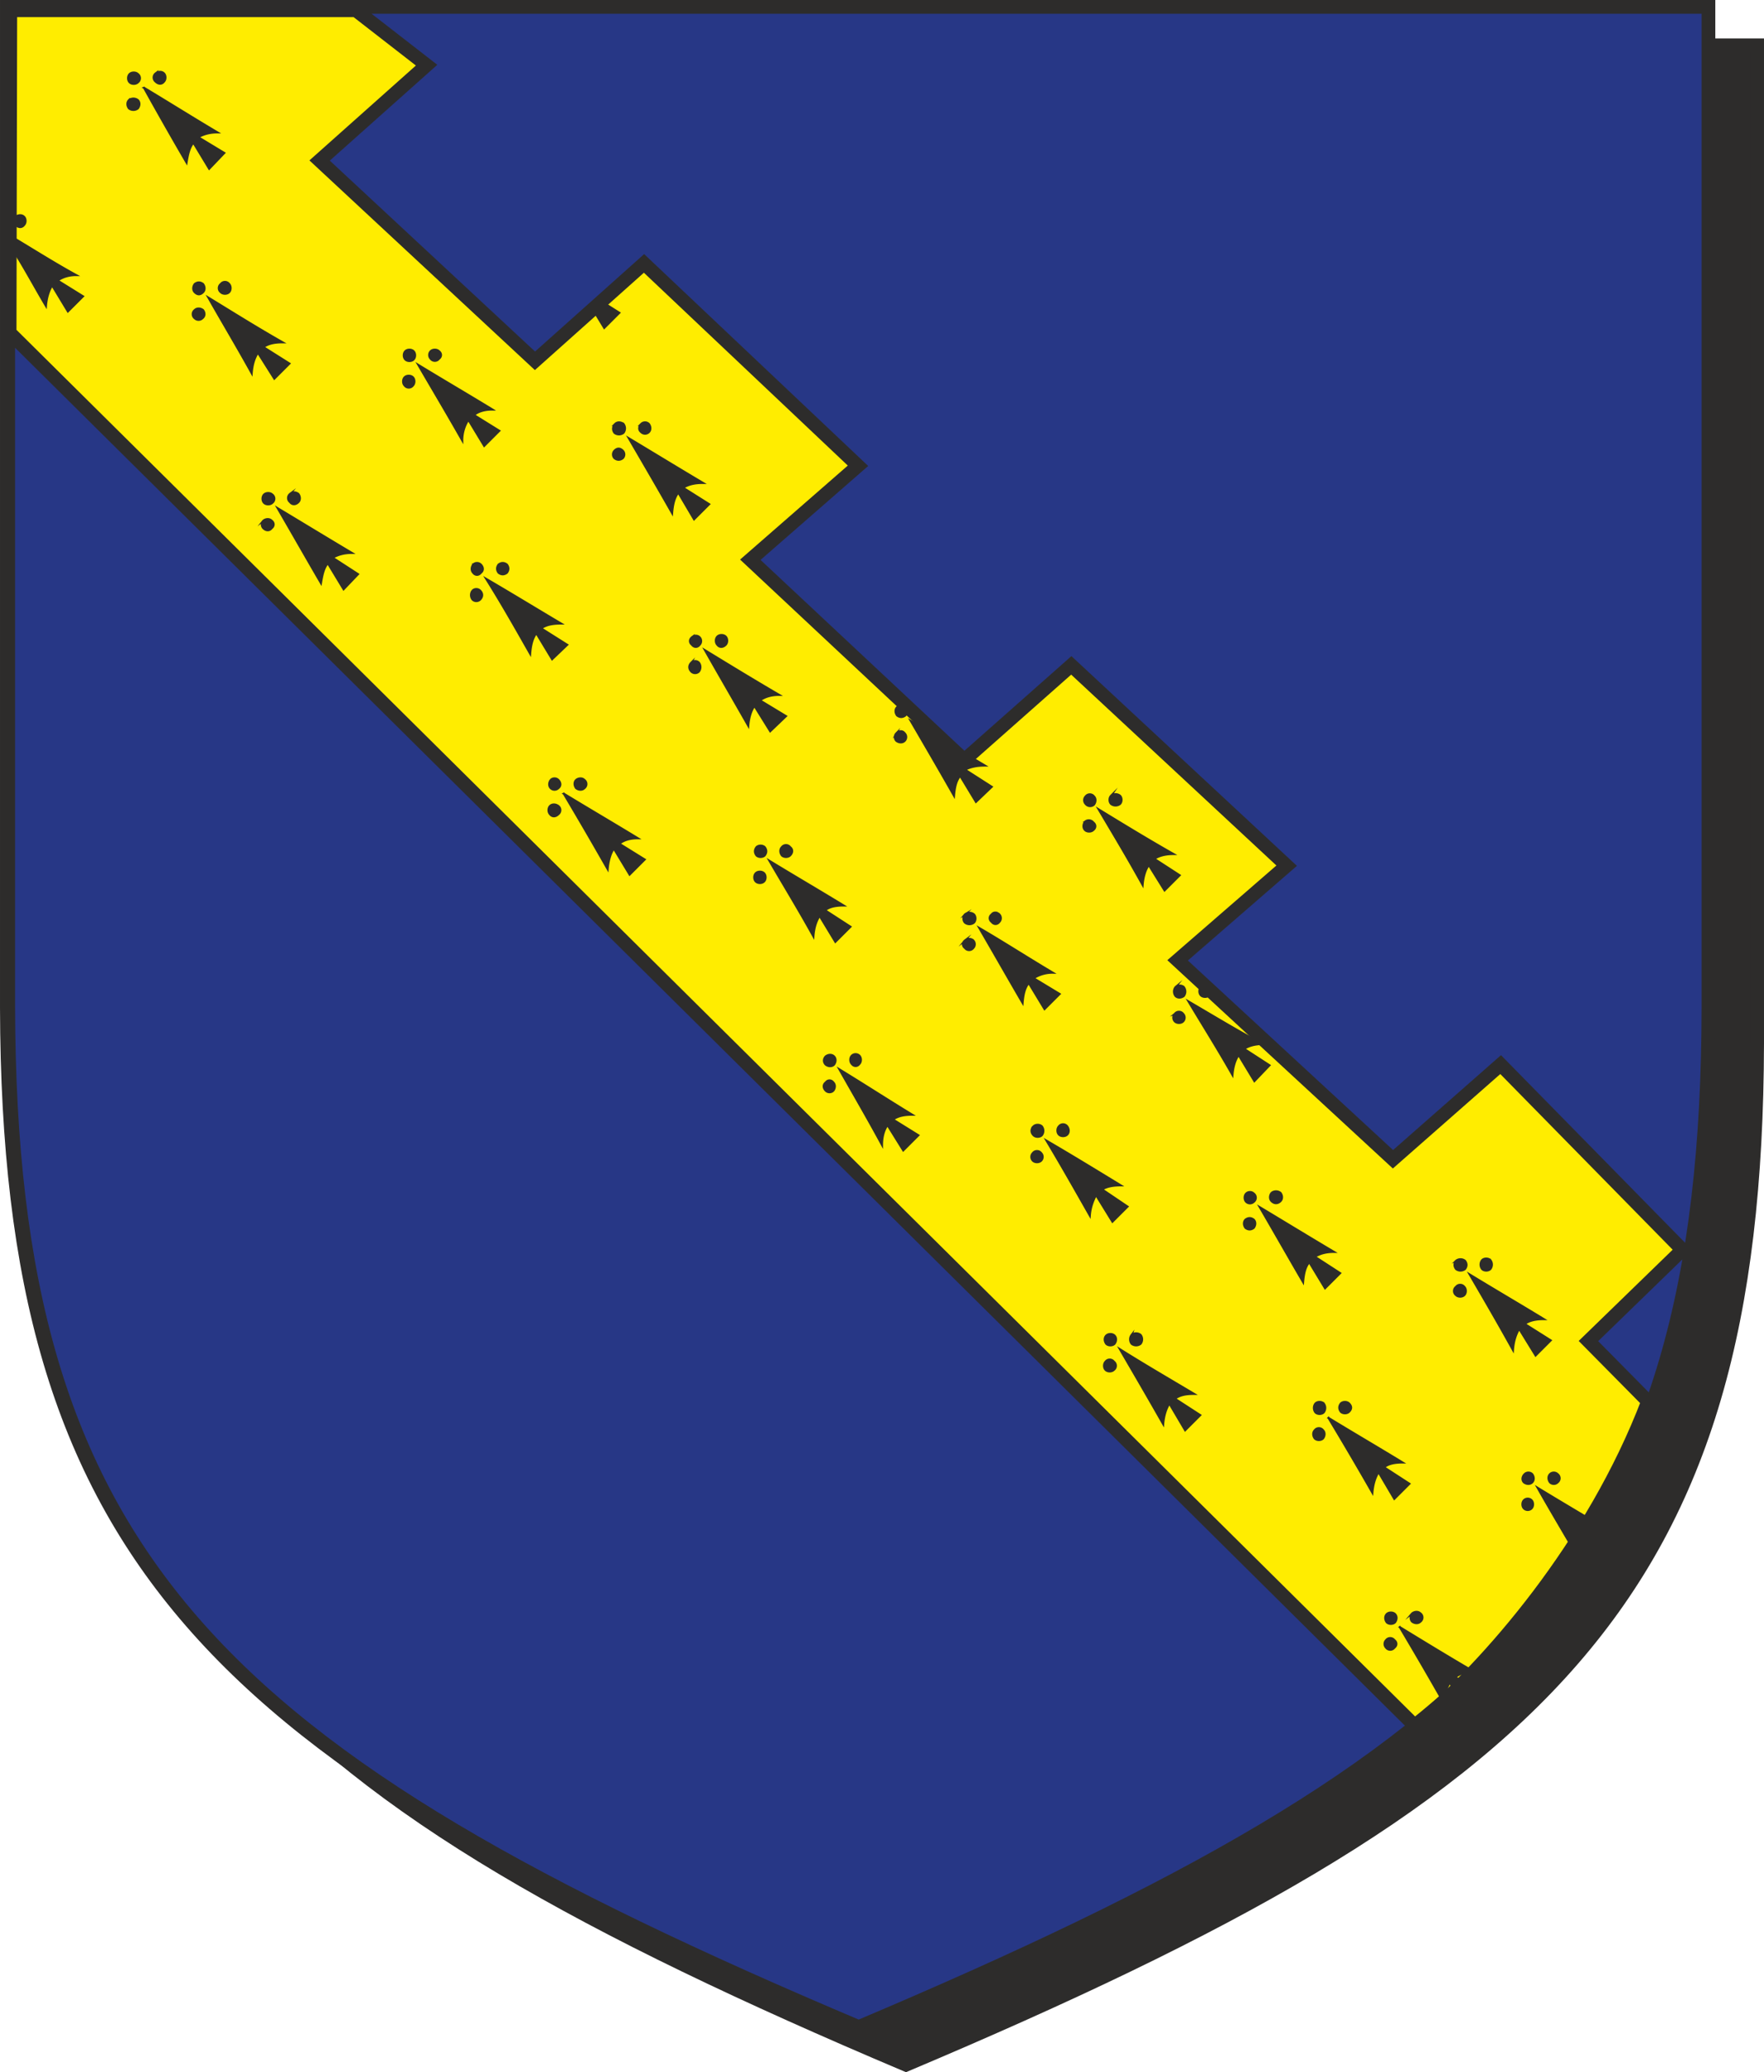 <svg xmlns="http://www.w3.org/2000/svg" width="246.912" height="290.002" viewBox="0 0 185.184 217.502"><path d="M300.158 528.945c67.68-28.584 89.208-49.176 89.352-107.208v-104.76h-89.352l-89.136-.072v104.832c.072 57.96 21.6 78.624 89.136 107.208z" style="fill:#2d2c2b;stroke:#2d2c2b;stroke-width:1.44;stroke-miterlimit:10.433" transform="translate(-205.046 -312.225)"/><path d="M295.118 524.985c67.536-28.584 89.064-49.176 89.136-106.992V312.945H205.766v105.048c.144 57.744 21.672 78.408 89.352 106.992z" style="fill:#ffed00;stroke:#2d2c2b;stroke-width:1.44;stroke-miterlimit:10.433" transform="translate(-205.046 -312.225)"/><path d="m210.518 342.177 1.656 2.736 1.584-1.584-2.664-1.656c.504-.36 1.152-.576 1.944-.576-2.232-1.224-4.392-2.592-6.552-3.888l-.072 1.224c1.224 1.944 2.304 3.96 3.456 5.904.072-.864.288-1.584.648-2.16zm-3.816-7.2c.288-.216.648-.216.864 0 .216.216.216.648 0 .864-.216.288-.576.288-.864 0a.54.54 0 0 1 0-.864zm62.784 66.312 1.656 2.736 1.584-1.584-2.664-1.656c.432-.36 1.08-.576 1.944-.576-2.592-1.584-5.184-3.096-7.776-4.68a449.715 449.715 0 0 1 4.608 7.92c.072-.864.288-1.656.648-2.16zm-6.624-7.2a.565.565 0 0 1 .792 0c.288.288.288.648 0 .864a.565.565 0 0 1-.792 0c-.216-.216-.216-.576 0-.864zm2.664 0c.288-.216.648-.216.864 0a.54.54 0 0 1 0 .864c-.216.216-.576.216-.864 0-.216-.288-.216-.648 0-.864zm-2.736 2.736c.216-.216.576-.216.864 0a.54.54 0 0 1 0 .864c-.288.288-.648.288-.864 0-.216-.216-.216-.648 0-.864zm34.344-23.4 1.584 2.736 1.584-1.584-2.664-1.728c.432-.288 1.08-.504 1.944-.504-2.52-1.512-5.04-3.096-7.632-4.68 1.512 2.592 3.024 5.256 4.536 7.848.072-.864.288-1.584.648-2.088zm-6.624-7.2a.757.757 0 0 1 .936 0c.216.216.216.648 0 .864-.288.288-.648.288-.936 0-.216-.216-.216-.648 0-.864zm2.736-.072c.216-.216.648-.216.864 0a.757.757 0 0 1 0 .936c-.216.216-.648.216-.864 0-.288-.288-.288-.648 0-.936zm-2.736 2.807c.216-.215.576-.215.864 0 .216.289.216.577 0 .865-.288.216-.648.216-.864 0-.288-.288-.288-.576 0-.864zm-65.16-41.76 1.656 2.737 1.584-1.656-2.736-1.656c.504-.288 1.152-.504 2.016-.504-2.664-1.584-5.184-3.168-7.704-4.68a434.189 434.189 0 0 0 4.464 7.848c.144-.864.288-1.584.72-2.088zm-6.696-7.2c.216-.215.648-.215.864 0a.54.54 0 0 1 0 .865c-.216.216-.648.216-.864 0-.216-.216-.216-.648 0-.864zm2.736-.071c.288-.216.648-.216.864 0 .216.216.216.648 0 .864-.216.288-.576.288-.864 0a.54.54 0 0 1 0-.864zm-2.808 2.808a.757.757 0 0 1 .936 0c.216.216.216.576 0 .864a.757.757 0 0 1-.936 0c-.216-.288-.216-.648 0-.864zm65.664 63.576 1.656 2.664 1.656-1.584-2.736-1.656c.504-.36 1.152-.576 2.016-.576-2.592-1.512-5.184-3.096-7.776-4.68 1.512 2.664 3.024 5.256 4.536 7.92.072-.864.288-1.584.648-2.088zm-6.552-7.2a.565.565 0 0 1 .792 0 .565.565 0 0 1 0 .792c-.216.288-.576.288-.792 0-.288-.216-.288-.576 0-.792zm2.664-.073c.216-.215.648-.215.864 0 .216.217.216.649 0 .865-.288.288-.648.288-.864 0-.216-.216-.216-.648 0-.864zm-2.736 2.737a.565.565 0 0 1 .792 0 .757.757 0 0 1 0 .936.565.565 0 0 1-.792 0c-.288-.288-.288-.648 0-.936zm-30.6-47.232 1.656 2.736 1.584-1.584-2.664-1.728c.432-.36 1.08-.504 1.944-.504-2.592-1.584-5.184-3.168-7.776-4.68 1.512 2.592 3.096 5.184 4.608 7.848.072-.864.288-1.584.648-2.088zm-6.624-7.2a.54.54 0 0 1 .864 0c.216.216.216.648 0 .864-.216.216-.648.216-.864 0-.216-.216-.216-.648 0-.864zm2.664 0a.54.54 0 0 1 .864 0c.288.216.288.576 0 .792-.216.216-.648.216-.864 0a.565.565 0 0 1 0-.792zm-2.736 2.735c.216-.215.648-.215.864 0 .216.217.216.577 0 .865-.216.216-.648.216-.864 0-.216-.288-.216-.648 0-.864zm65.52 63.577 1.656 2.736 1.656-1.584-2.808-1.8c.576-.288 1.224-.432 2.088-.432-2.664-1.584-5.184-3.168-7.776-4.68 1.512 2.592 3.024 5.184 4.536 7.848.072-.864.216-1.584.648-2.088zm-6.624-7.2c.288-.288.576-.288.864 0 .216.216.216.576 0 .864-.288.216-.576.216-.864 0-.216-.288-.216-.648 0-.864zm2.736-.072c.216-.288.576-.288.792 0 .288.216.216.648 0 .864a.565.565 0 0 1-.792 0 .54.54 0 0 1 0-.864zm-2.808 2.808c.288-.288.648-.288.864 0a.565.565 0 0 1 0 .792c-.216.216-.576.216-.864 0a.565.565 0 0 1 0-.792zm-81.72-25.056 1.728 2.736 1.584-1.584-2.736-1.656c.504-.36 1.152-.576 2.016-.576a739.495 739.495 0 0 1-7.776-4.68c1.512 2.592 3.024 5.256 4.536 7.92.144-.864.288-1.656.648-2.16zm-6.624-7.2a.757.757 0 0 1 .936 0c.216.216.216.648 0 .864a.757.757 0 0 1-.936 0c-.216-.216-.216-.648 0-.864zm2.736 0c.216-.216.648-.216.864 0a.565.565 0 0 1 0 .792.54.54 0 0 1-.864 0c-.288-.216-.288-.576 0-.792zm-2.736 2.736c.216-.216.576-.216.864 0 .216.216.216.648 0 .864-.288.288-.648.288-.864 0a.54.54 0 0 1 0-.864zm65.592 63.432 1.656 2.736 1.584-1.584-2.664-1.656c.504-.36 1.152-.576 2.016-.576-2.592-1.44-5.184-3.024-7.776-4.536a434.731 434.731 0 0 0 4.608 7.704c0-.864.216-1.584.576-2.088zm-6.552-7.056a.565.565 0 0 1 .792 0c.216.216.216.648 0 .864a.565.565 0 0 1-.792 0 .54.54 0 0 1 0-.864zm2.664 0a.565.565 0 0 1 .792 0c.288.216.288.576 0 .792a.565.565 0 0 1-.792 0 .565.565 0 0 1 0-.792zm-2.736 2.736a.565.565 0 0 1 .792 0 .565.565 0 0 1 0 .792c-.216.288-.576.288-.792 0a.565.565 0 0 1 0-.792zm58.032 40.752 1.656 2.808 1.584-1.584-2.664-1.728c.504-.36 1.08-.504 2.016-.504-2.664-1.584-5.256-3.096-7.776-4.68 1.512 2.592 3.024 5.184 4.536 7.848.072-.864.288-1.584.648-2.16zm-6.624-7.128c.216-.216.648-.216.864 0 .216.216.216.576 0 .864-.216.216-.648.216-.864 0-.216-.288-.216-.648 0-.864zm2.664-.072a.757.757 0 0 1 .936 0 .757.757 0 0 1 0 .936.757.757 0 0 1-.936 0 .757.757 0 0 1 0-.936zm-2.736 2.808a.54.54 0 0 1 .864 0 .54.54 0 0 1 0 .864c-.216.216-.648.216-.864 0-.216-.216-.216-.648 0-.864zm-54.288-111.24 1.656 2.736 1.584-1.584-2.736-1.728c.576-.36 1.224-.504 2.088-.504-2.664-1.584-5.184-3.168-7.776-4.68 1.512 2.592 3.024 5.184 4.536 7.848.072-.864.216-1.584.648-2.088zm-6.624-7.2c.288-.288.576-.288.864 0 .216.216.216.648 0 .864-.288.216-.576.216-.864 0-.216-.216-.216-.648 0-.864zm2.736-.072a.565.565 0 0 1 .792 0c.216.288.216.648 0 .864a.565.565 0 0 1-.792 0 .54.54 0 0 1 0-.864zm-2.736 2.807a.565.565 0 0 1 .792 0 .565.565 0 0 1 0 .793c-.216.288-.576.288-.792 0-.288-.216-.288-.576 0-.792zm65.448 63.577 1.656 2.664 1.584-1.584-2.664-1.728c.432-.288 1.08-.504 2.016-.504-2.664-1.512-5.256-3.096-7.848-4.68 1.584 2.664 3.096 5.184 4.608 7.92.072-.864.288-1.584.648-2.088zm-6.624-7.2a.54.54 0 0 1 .864 0c.216.216.216.576 0 .864a.593.593 0 0 1-.864-.072.565.565 0 0 1 0-.792zm2.664-.072a.757.757 0 0 1 .936 0c.216.216.216.648 0 .864a.757.757 0 0 1-.936 0c-.216-.216-.216-.648 0-.864zm-2.736 2.735a.593.593 0 0 1 .864.073c.288.216.288.576 0 .792-.216.216-.648.216-.864 0-.216-.216-.216-.576 0-.864zm-86.832-49.247 1.728 2.736 1.584-1.584-2.736-1.728c.504-.36 1.152-.504 2.016-.504-2.664-1.512-5.184-3.096-7.776-4.68 1.512 2.664 3.024 5.184 4.536 7.92.072-.936.288-1.584.648-2.16zm-6.624-7.2c.288-.216.576-.216.864 0 .216.288.216.648 0 .864-.288.288-.576.288-.864 0-.216-.216-.216-.576 0-.864zm2.736 0a.54.54 0 0 1 .864 0c.216.216.216.648 0 .864-.216.216-.648.216-.864 0a.54.54 0 0 1 0-.864zm-2.736 2.736c.216-.216.576-.216.864 0 .216.288.216.648-.072.864a.565.565 0 0 1-.792 0 .54.54 0 0 1 0-.864zm65.592 63.576 1.656 2.736 1.584-1.584-2.664-1.728c.432-.36 1.08-.504 1.944-.504-2.592-1.584-5.184-3.096-7.776-4.68 1.512 2.592 3.096 5.184 4.608 7.92.072-.936.288-1.584.648-2.16zm-6.624-7.2c.216-.216.648-.216.864 0 .216.288.216.576 0 .864-.216.216-.648.216-.864 0-.216-.288-.216-.576 0-.864zm2.664 0a.54.54 0 0 1 .864 0c.288.216.288.576 0 .864-.216.216-.648.216-.864 0-.216-.288-.216-.648 0-.864zm-2.736 2.735c.216-.215.648-.215.864 0 .216.217.216.649 0 .865-.216.216-.648.216-.864 0-.216-.216-.216-.648 0-.864zm58.104 40.825 1.656 2.736 1.584-1.584-2.664-1.728c.504-.288 1.08-.504 2.016-.504-2.664-1.584-5.256-3.168-7.776-4.68 1.512 2.592 3.024 5.256 4.536 7.848.072-.864.216-1.584.648-2.088zm-6.624-7.2a.565.565 0 0 1 .792 0 .54.54 0 0 1 0 .864.565.565 0 0 1-.792 0c-.216-.216-.216-.648 0-.864zm2.664-.072a.757.757 0 0 1 .936 0c.216.288.216.648 0 .864-.288.288-.648.288-.936 0-.216-.216-.216-.576 0-.864zm-2.736 2.807c.288-.215.576-.215.864 0 .216.217.216.577 0 .865-.288.216-.576.216-.864 0-.216-.288-.216-.648 0-.864zm-.792 41.04 1.656 2.737 1.584-1.584-2.664-1.656c.504-.36 1.08-.576 2.016-.576-2.664-1.584-5.256-3.096-7.776-4.68 1.512 2.664 3.024 5.256 4.536 7.92.072-.864.288-1.656.648-2.16zm-6.624-7.127c.216-.288.576-.288.792 0 .288.216.288.576 0 .792a.565.565 0 0 1-.792 0 .565.565 0 0 1 0-.792zm2.664-.073a.757.757 0 0 1 .936 0c.216.217.216.649 0 .865a.757.757 0 0 1-.936 0c-.216-.216-.216-.648 0-.864zm-2.736 2.737c.216-.216.576-.216.864 0a.54.54 0 0 1 0 .864c-.288.288-.648.288-.864 0-.216-.216-.216-.648 0-.864zm-88.848-105.48 1.656 2.736 1.512-1.584-2.664-1.728c.504-.288 1.152-.504 2.016-.504-2.664-1.584-5.256-3.168-7.776-4.68 1.512 2.592 3.024 5.256 4.536 7.848.144-.864.288-1.584.72-2.088zm-6.696-7.2c.216-.216.648-.216.864 0a.54.54 0 0 1 0 .864c-.216.216-.648.216-.864 0-.216-.216-.216-.648 0-.864zm2.736-.072c.216-.216.576-.216.864 0 .216.288.216.648 0 .864-.288.288-.648.288-.864 0a.54.54 0 0 1 0-.864zm-2.808 2.808c.288-.216.648-.216.864 0 .288.216.288.576 0 .792-.216.288-.576.288-.864 0a.565.565 0 0 1 0-.792zm65.52 63.432 1.656 2.664 1.584-1.584-2.664-1.656c.504-.36 1.152-.504 2.016-.504-2.592-1.584-5.04-3.168-7.632-4.752 1.512 2.664 3.024 5.256 4.464 7.92 0-.864.216-1.584.576-2.088zm-6.48-7.2c.288-.216.648-.216.864 0 .216.216.216.576 0 .864-.216.216-.576.216-.864 0-.288-.288-.216-.648 0-.864zm2.736-.072a.565.565 0 0 1 .792 0c.216.216.216.648 0 .864-.216.288-.576.288-.792 0-.216-.216-.216-.648 0-.864zm-2.736 2.807c.216-.287.576-.287.792 0 .216.217.216.577 0 .865a.565.565 0 0 1-.792 0c-.288-.288-.288-.648 0-.864zm58.032 40.897 1.656 2.808 1.584-1.584-2.664-1.728c.432-.36 1.08-.504 1.944-.504-2.592-1.584-5.184-3.096-7.776-4.68a378.63 378.63 0 0 1 4.608 7.848c.072-.864.288-1.584.648-2.16zm-6.624-7.2c.216-.216.648-.216.864 0a.757.757 0 0 1 0 .936c-.216.216-.648.216-.864 0a.757.757 0 0 1 0-.936zm2.664 0c.216-.216.648-.216.864 0 .288.288.288.576 0 .864-.216.216-.648.216-.864 0-.216-.288-.216-.576 0-.864zm-2.736 2.808a.54.54 0 0 1 .864 0c.216.216.216.576 0 .864-.216.216-.648.216-.864 0-.216-.288-.216-.648 0-.864zm-88.848-106.056 1.656 2.736 1.584-1.584-2.664-1.656c.432-.36 1.08-.576 1.944-.576-2.592-1.584-5.184-3.096-7.776-4.68 1.512 2.592 3.096 5.256 4.608 7.92 0-.864.288-1.656.648-2.16zm-6.624-7.2c.216-.216.648-.216.864 0 .216.216.216.648 0 .864-.216.216-.648.216-.864 0-.216-.216-.216-.648 0-.864zm2.664 0c.216-.216.648-.216.864 0 .288.216.288.576 0 .792a.54.54 0 0 1-.864 0 .565.565 0 0 1 0-.792zm-2.736 2.736c.216-.216.648-.216.864 0 .216.216.216.648 0 .864a.54.54 0 0 1-.864 0c-.216-.216-.216-.648 0-.864zm65.52 63.575 1.656 2.737 1.584-1.584-2.736-1.656a3.685 3.685 0 0 1 2.016-.576c-2.664-1.584-5.112-3.168-7.704-4.68 1.512 2.592 3.024 5.256 4.536 7.848.072-.864.216-1.584.648-2.088zm-6.696-7.2a.757.757 0 0 1 .936 0c.216.217.216.649 0 .865a.757.757 0 0 1-.936 0c-.216-.216-.216-.648 0-.864zm2.808 0c.216-.287.576-.215.792 0a.565.565 0 0 1 0 .793c-.216.288-.576.288-.792 0-.288-.216-.288-.576 0-.792zm-2.808 2.737c.288-.216.648-.216.864 0a.565.565 0 0 1 0 .792.54.54 0 0 1-.864 0c-.288-.216-.288-.576 0-.792zm58.176 40.752 1.728 2.808 1.584-1.584-2.736-1.728c.504-.36 1.152-.504 2.016-.504-2.592-1.584-5.184-3.096-7.776-4.68 1.512 2.592 3.024 5.184 4.536 7.92.072-.936.288-1.584.648-2.232zm-6.624-7.129a.757.757 0 0 1 .936 0c.216.289.216.577 0 .865a.757.757 0 0 1-.936 0c-.216-.288-.216-.576 0-.864zm2.736-.071c.216-.216.648-.216.864 0a.757.757 0 0 1 0 .936c-.216.216-.648.216-.864 0a.757.757 0 0 1 0-.936zm-2.736 2.808a.54.54 0 0 1 .864 0c.216.216.216.648 0 .864-.216.216-.648.216-.864 0a.54.54 0 0 1 0-.864zm-81.648-83.377 1.656 2.809 1.584-1.584-2.736-1.728c.576-.36 1.224-.504 2.088-.504-2.664-1.584-5.256-3.168-7.776-4.68 1.512 2.592 3.024 5.184 4.536 7.848.072-.864.216-1.584.648-2.16zm-6.624-7.2c.216-.215.576-.215.864 0a.757.757 0 0 1 0 .937.757.757 0 0 1-.936 0c-.216-.288-.216-.648.072-.936zm2.736 0a.565.565 0 0 1 .792 0c.216.289.216.649 0 .865a.565.565 0 0 1-.792 0c-.288-.216-.288-.576 0-.864zm-2.808 2.809c.288-.288.576-.288.864 0a.565.565 0 0 1 0 .792c-.288.216-.576.216-.864 0a.565.565 0 0 1 0-.792zm65.52 63.431 1.656 2.737 1.584-1.656-2.664-1.728c.432-.288 1.08-.504 1.944-.504-2.592-1.368-5.184-2.952-7.776-4.464 1.512 2.52 3.096 5.04 4.608 7.704.072-.864.288-1.584.648-2.088zm-6.624-7.127c.216-.216.648-.216.864 0a.757.757 0 0 1 0 .936c-.288.216-.648.216-.864 0a.757.757 0 0 1 0-.936zm2.664 0a.54.54 0 0 1 .864 0 .54.54 0 0 1 0 .864c-.216.216-.648.216-.864 0-.216-.216-.216-.648 0-.864zm-2.736 2.807a.54.54 0 0 1 .864 0 .565.565 0 0 1 0 .793c-.216.216-.648.216-.864 0a.565.565 0 0 1 0-.792zm-81.504-25.343 1.728 2.808 1.584-1.584-2.736-1.728c.504-.36 1.152-.504 2.016-.504-2.664-1.584-5.256-3.096-7.776-4.68 1.512 2.592 3.024 5.184 4.536 7.92.072-.936.288-1.584.648-2.232zm-6.624-7.128c.216-.216.648-.216.864 0 .288.288.288.576 0 .864-.216.216-.648.216-.864 0-.216-.288-.216-.576 0-.864zm2.736-.072c.216-.216.576-.216.864 0a.757.757 0 0 1 0 .936c-.288.216-.648.216-.864 0-.288-.288-.288-.648 0-.936zm-2.808 2.808c.288-.288.648-.288.936 0 .216.216.216.648 0 .864a.757.757 0 0 1-.936 0c-.216-.216-.216-.648 0-.864zm65.52 63.432 1.656 2.736 1.584-1.584-2.664-1.728c.504-.36 1.152-.504 2.016-.504-2.592-1.584-5.184-3.096-7.776-4.68a2747.74 2747.74 0 0 1 4.608 7.92c0-.936.216-1.656.576-2.16zm-6.624-7.2c.288-.288.648-.288.864 0 .216.216.216.648 0 .864-.216.216-.576.216-.864 0-.216-.216-.216-.648 0-.864zm2.736 0c.216-.288.576-.288.792 0 .288.216.288.576 0 .792-.216.288-.576.288-.792 0a.565.565 0 0 1 0-.792zm-2.736 2.736a.565.565 0 0 1 .792 0c.216.216.216.648 0 .864a.565.565 0 0 1-.792 0c-.216-.216-.216-.648 0-.864zm58.176 40.967 1.656 2.665 1.584-1.584-2.664-1.656c.432-.36 1.08-.576 1.944-.576-2.592-1.512-5.184-3.096-7.776-4.68a449.715 449.715 0 0 1 4.608 7.92c.072-.864.288-1.584.648-2.088zm-6.624-7.2c.216-.215.648-.215.864 0 .216.217.216.577 0 .865-.216.216-.648.216-.864 0-.216-.288-.216-.648 0-.864zm2.664-.071c.288-.216.648-.216.864 0a.54.54 0 0 1 0 .864c-.216.216-.576.216-.864 0-.216-.216-.216-.648 0-.864zm-2.736 2.808a.54.54 0 0 1 .864 0c.288.216.288.576 0 .792a.54.54 0 0 1-.864 0 .565.565 0 0 1 0-.792zM261.35 378.68l1.656 2.737 1.584-1.512-2.736-1.728c.504-.36 1.152-.504 2.088-.504-2.664-1.584-5.256-3.168-7.848-4.68 1.584 2.52 3.096 5.184 4.608 7.848.072-.864.216-1.584.648-2.16zm-6.624-7.2a.565.565 0 0 1 .792 0c.288.289.288.649 0 .865-.216.288-.576.288-.792 0-.216-.216-.216-.576 0-.864zm2.664 0c.288-.215.576-.215.864 0 .216.289.216.577 0 .865-.288.216-.576.216-.864 0-.216-.288-.216-.576 0-.864zm-2.736 2.737a.565.565 0 0 1 .792 0c.288.288.288.648 0 .936a.565.565 0 0 1-.792 0 .757.757 0 0 1 0-.936zm65.448 63.432 1.728 2.808 1.584-1.584-2.664-1.8c.432-.288 1.08-.432 1.944-.432-2.592-1.584-5.184-3.168-7.776-4.68 1.512 2.52 3.024 5.184 4.536 7.848.072-.936.36-1.584.648-2.16zm-6.552-7.2c.216-.216.648-.216.864 0a.757.757 0 0 1 0 .936c-.216.216-.648.216-.864 0-.288-.288-.288-.648 0-.936zm2.664 0a.54.54 0 0 1 .864 0c.216.288.216.648 0 .864-.216.216-.648.216-.864 0-.216-.216-.216-.648 0-.864zm-2.736 2.808a.54.54 0 0 1 .864 0 .565.565 0 0 1 0 .792c-.216.216-.648.216-.864 0a.565.565 0 0 1 0-.792zm58.176 40.896 1.656 2.736 1.584-1.584-2.664-1.728c.504-.288 1.152-.504 2.016-.504-2.592-1.584-5.184-3.096-7.776-4.68 1.512 2.664 3.024 5.184 4.608 7.92 0-.864.216-1.656.576-2.16zm-6.552-7.2a.565.565 0 0 1 .792 0c.216.288.216.648 0 .864-.216.216-.576.216-.864 0-.216-.216-.216-.576.072-.864zm2.664 0a.565.565 0 0 1 .792 0 .54.54 0 0 1 0 .864.565.565 0 0 1-.792 0c-.216-.288-.216-.648 0-.864zm-2.736 2.736a.565.565 0 0 1 .792 0c.216.216.216.648 0 .864a.565.565 0 0 1-.792 0c-.216-.216-.216-.648 0-.864z" style="fill:#2d2c2b;stroke:#2d2c2b;stroke-width:.216;stroke-miterlimit:10.433" transform="translate(-205.046 -312.225)"/><path d="M295.19 524.985c67.608-28.584 89.136-49.176 89.208-106.992V312.945H205.91v105.048c.144 57.744 21.672 78.408 89.28 106.992zm82.872-65.664c-5.76 15.12-16.776 27.792-24.408 34.128l-147.6-146.304.072-33.84h36.288l7.416 5.76-11.232 10.008 22.608 21.024 11.448-10.224 22.464 21.24-11.304 9.864L306.278 392l11.232-9.936 22.608 21.024-11.448 9.936 22.608 20.88 11.304-9.936 19.08 19.44-9.864 9.576z" style="fill:#273786;stroke:#2d2c2b;stroke-width:1.44;stroke-miterlimit:10.433" transform="translate(-205.046 -312.225)"/></svg>
